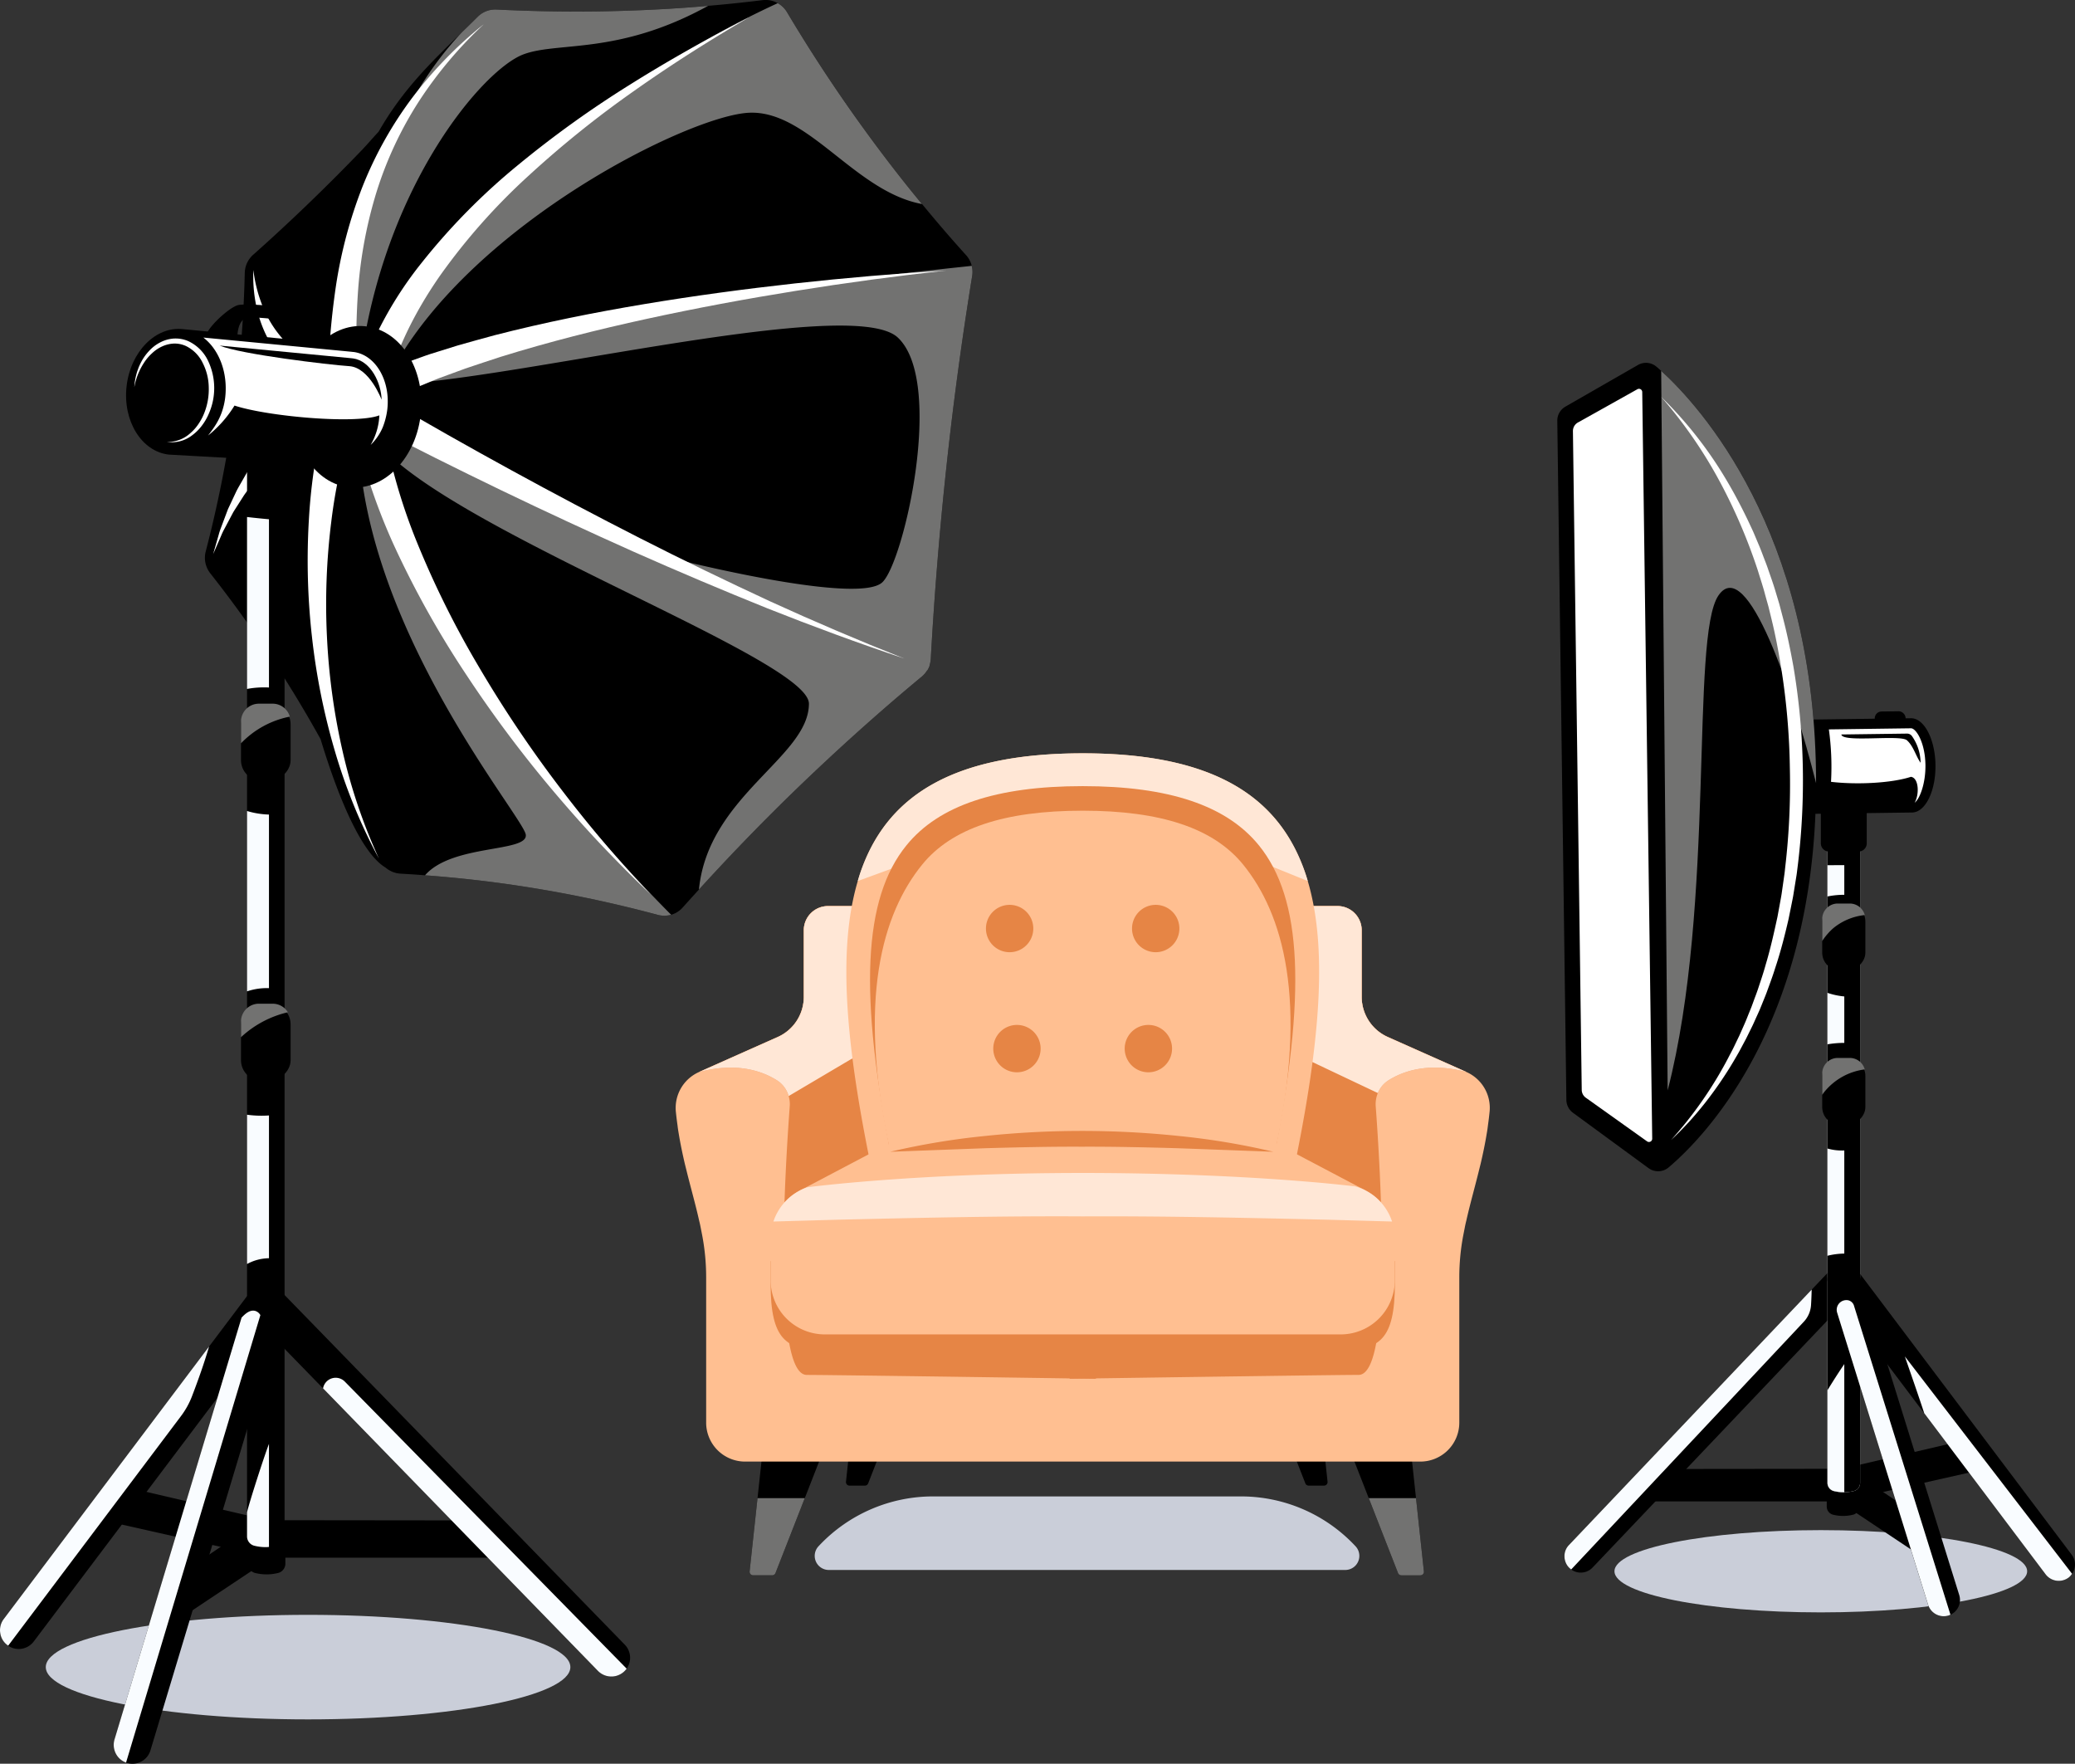 <svg xmlns="http://www.w3.org/2000/svg" width="476.77" height="405.193" viewBox="0 0 476.77 405.193">
  <rect x="0" y="0" width="476.77" height="405.193" fill="#333333" stroke="none"/>
  <g id="Element_7" transform="translate(-1501.803 -1393.306)">
    <g id="Group_589" data-name="Group 589" transform="translate(1859.621 1476.662)">
      <ellipse id="Ellipse_16" data-name="Ellipse 16" cx="47.41" cy="9.448" rx="47.41" ry="9.448" transform="translate(13.137 268.17)" fill="#caced9"/>
      <g id="Group_583" data-name="Group 583" transform="translate(1.644 108.405)">
        <path id="Path_672" data-name="Path 672" d="M2023.861,1782.292l-1.7-7.3-33.9,7.9,4.08,6.508Z" transform="translate(-1926.975 -1636.625)"/>
        <path id="Path_673" data-name="Path 673" d="M2040.4,1801.806a3.749,3.749,0,0,0,2.993-6.006l-49.357-65.49a3.771,3.771,0,0,0-3-1.493,3.75,3.75,0,0,0-2.993,6.007l49.358,65.489A3.768,3.768,0,0,0,2040.4,1801.806Z" transform="translate(-1926.845 -1630.388)"/>
        <path id="Path_674" data-name="Path 674" d="M1990.836,1794.51a9.524,9.524,0,0,0,2.282-.277,1.929,1.929,0,0,0,1.468-1.879v-7.135h-7.5v7.135a1.928,1.928,0,0,0,1.467,1.879,9.54,9.54,0,0,0,2.245.277Z" transform="translate(-1926.817 -1638.007)"/>
        <path id="Path_675" data-name="Path 675" d="M2004.033,1796.179l-18.823-12.739-47.618.052-1.9,7.447h47.25l18.6,12.4Z" transform="translate(-1919.874 -1637.767)"/>
        <g id="Group_567" data-name="Group 567" transform="translate(60.433)">
          <path id="Path_676" data-name="Path 676" d="M1991.063,1640.17a9.543,9.543,0,0,0,2.245-.277,1.928,1.928,0,0,0,1.467-1.88v-23h-7.5v23a1.928,1.928,0,0,0,1.468,1.88,9.525,9.525,0,0,0,2.282.278Z" transform="translate(-1987.275 -1615.016)" fill="#f9fcff"/>
        </g>
        <g id="Group_568" data-name="Group 568" transform="translate(60.433 21.318)">
          <path id="Path_677" data-name="Path 677" d="M1991.063,1680.972a9.57,9.57,0,0,0,2.245-.277,1.929,1.929,0,0,0,1.467-1.88v-39.152h-7.5v39.152a1.93,1.93,0,0,0,1.468,1.88,9.574,9.574,0,0,0,2.282.277Z" transform="translate(-1987.275 -1639.664)" fill="#f9fcff"/>
        </g>
        <g id="Group_569" data-name="Group 569" transform="translate(0 98.43)">
          <path id="Path_678" data-name="Path 678" d="M1921.153,1799.91a3.729,3.729,0,0,0,2.662-1.109l60.46-63.6a3.749,3.749,0,0,0-5.332-5.272l-60.46,63.6a3.75,3.75,0,0,0,2.671,6.382Z" transform="translate(-1917.404 -1728.818)"/>
        </g>
        <g id="Group_570" data-name="Group 570" transform="translate(60.433 58.125)">
          <path id="Path_679" data-name="Path 679" d="M1991.063,1775.157a9.543,9.543,0,0,0,2.245-.277,1.93,1.93,0,0,0,1.467-1.88v-90.781h-7.5V1773a1.93,1.93,0,0,0,1.468,1.88,9.53,9.53,0,0,0,2.282.277Z" transform="translate(-1987.275 -1682.219)" fill="#f9fcff"/>
        </g>
        <g id="Group_571" data-name="Group 571" transform="translate(60.433 21.318)">
          <path id="Path_680" data-name="Path 680" d="M1991.063,1680.972a9.57,9.57,0,0,0,2.245-.277,1.929,1.929,0,0,0,1.467-1.88v-39.152h-7.5v39.152a1.93,1.93,0,0,0,1.468,1.88,9.574,9.574,0,0,0,2.282.277Z" transform="translate(-1987.275 -1639.664)"/>
        </g>
        <g id="Group_572" data-name="Group 572" transform="translate(60.433 58.125)">
          <path id="Path_681" data-name="Path 681" d="M1991.063,1775.157a9.543,9.543,0,0,0,2.245-.277,1.93,1.93,0,0,0,1.467-1.88v-90.781h-7.5V1773a1.93,1.93,0,0,0,1.468,1.88,9.53,9.53,0,0,0,2.282.277Z" transform="translate(-1987.275 -1682.219)"/>
        </g>
        <g id="Group_573" data-name="Group 573" transform="translate(60.434 36.331)">
          <path id="Path_682" data-name="Path 682" d="M1991.141,1668.517v-10.669a16.542,16.542,0,0,1-3.865-.827v11.824A23.318,23.318,0,0,1,1991.141,1668.517Z" transform="translate(-1987.276 -1657.021)" fill="#f9fcff"/>
        </g>
        <g id="Group_574" data-name="Group 574" transform="translate(60.434 72.097)">
          <path id="Path_683" data-name="Path 683" d="M1987.276,1698.373v24.634a17.2,17.2,0,0,1,3.865-.5v-23.688A12.158,12.158,0,0,1,1987.276,1698.373Z" transform="translate(-1987.276 -1698.373)" fill="#f9fcff"/>
          <path id="Path_684" data-name="Path 684" d="M1987.276,1761.632v21.283a1.929,1.929,0,0,0,1.466,1.88,9.592,9.592,0,0,0,2.283.277h.039c.026,0,.051,0,.077,0v-29.446C1989.8,1757.59,1988.523,1759.6,1987.276,1761.632Z" transform="translate(-1987.276 -1706.106)" fill="#f9fcff"/>
        </g>
        <path id="Path_685" data-name="Path 685" d="M2007.837,1753.6c1.488,4.345,3.021,8.676,4.448,13.044l27.9,37.022a3.786,3.786,0,0,0,5.26.744,3.081,3.081,0,0,0,.8-.889Z" transform="translate(-1929.62 -1633.736)" fill="#f9fcff"/>
        <g id="Group_575" data-name="Group 575" transform="translate(0.006 104.511)">
          <path id="Path_686" data-name="Path 686" d="M1974.207,1735.849l-55.724,58.633a3.638,3.638,0,0,0-1.071,2.648,3.732,3.732,0,0,0,1.107,2.648c.144.127.29.254.435.363l53.426-56.89a6.181,6.181,0,0,0,1.683-3.851Q1974.17,1737.626,1974.207,1735.849Z" transform="translate(-1917.411 -1735.849)" fill="#f9fcff"/>
        </g>
        <g id="Group_576" data-name="Group 576" transform="translate(60.449 98.429)">
          <path id="Path_687" data-name="Path 687" d="M2013.974,1809.932a3.749,3.749,0,0,0,3.581-4.863l-22.926-73.6a3.75,3.75,0,1,0-7.165,2.214l22.927,73.6A3.735,3.735,0,0,0,2013.974,1809.932Z" transform="translate(-1987.294 -1728.817)"/>
        </g>
        <g id="Group_577" data-name="Group 577" transform="translate(62.571 106.893)">
          <path id="Path_688" data-name="Path 688" d="M1993.65,1739.753a1.83,1.83,0,0,0-1.268-1.082,2.227,2.227,0,0,0-2.532,2.9l20.88,67.034a3.754,3.754,0,0,0,4.68,2.485,2.044,2.044,0,0,0,.453-.2Z" transform="translate(-1989.747 -1738.603)" fill="#f9fcff"/>
        </g>
        <g id="Group_580" data-name="Group 580" transform="translate(60.433)">
          <g id="Group_578" data-name="Group 578">
            <path id="Path_689" data-name="Path 689" d="M1991.063,1640.17a9.543,9.543,0,0,0,2.245-.277,1.928,1.928,0,0,0,1.467-1.88v-23h-7.5v23a1.928,1.928,0,0,0,1.468,1.88,9.525,9.525,0,0,0,2.282.278Z" transform="translate(-1987.275 -1615.016)"/>
          </g>
          <g id="Group_579" data-name="Group 579" transform="translate(0.001 6.992)">
            <path id="Path_690" data-name="Path 690" d="M1991.141,1629.916V1623.1c-1.289.006-2.577.009-3.865.018v7.182A18.865,18.865,0,0,1,1991.141,1629.916Z" transform="translate(-1987.276 -1623.1)" fill="#f9fcff"/>
          </g>
        </g>
        <g id="Group_581" data-name="Group 581" transform="translate(59.224 51.287)">
          <rect id="Rectangle_227" data-name="Rectangle 227" width="15.409" height="9.917" rx="4.128" transform="translate(9.917 0) rotate(90)"/>
          <path id="Path_691" data-name="Path 691" d="M1986.341,1682.151a14.3,14.3,0,0,1,9.313-5.206,3.561,3.561,0,0,0-3.43-2.632h-2.776a3.57,3.57,0,0,0-3.57,3.571v4.9C1986.031,1682.565,1986.186,1682.354,1986.341,1682.151Z" transform="translate(-1985.878 -1674.313)" fill="#727271"/>
        </g>
        <g id="Group_582" data-name="Group 582" transform="translate(59.224 15.812)">
          <rect id="Rectangle_228" data-name="Rectangle 228" width="15.409" height="9.917" rx="4.128" transform="translate(9.917 0) rotate(90)"/>
          <path id="Path_692" data-name="Path 692" d="M1988.417,1638.968a13.577,13.577,0,0,1,7.242-3.019,3.561,3.561,0,0,0-3.436-2.65h-2.776a3.571,3.571,0,0,0-3.57,3.57v5.053A14.1,14.1,0,0,1,1988.417,1638.968Z" transform="translate(-1985.878 -1633.298)" fill="#727271"/>
        </g>
      </g>
      <g id="Group_588" data-name="Group 588">
        <g id="Group_586" data-name="Group 586" transform="translate(52.77 80.05)">
          <g id="Group_584" data-name="Group 584" transform="translate(7.784 22.421)">
            <path id="Rectangle_229" data-name="Rectangle 229" d="M1.872,0h6.8a1.872,1.872,0,0,1,1.872,1.872V9.8a0,0,0,0,1,0,0H0a0,0,0,0,1,0,0V1.872A1.872,1.872,0,0,1,1.872,0Z" transform="translate(10.546 9.796) rotate(180)"/>
          </g>
          <path id="Path_693" data-name="Path 693" d="M1981.885,1584.141l14.8-.2v-.057a1.58,1.58,0,0,1,1.559-1.6l3.863-.052a1.652,1.652,0,0,1,1.673,1.616l1.2-.016c3.045-.041,5.578,4.775,5.658,10.756s-2.324,10.863-5.369,10.9l-23.1.309c-3.045.041-5.578-4.775-5.657-10.756S1978.84,1584.182,1981.885,1584.141Z" transform="translate(-1976.515 -1582.233)"/>
          <g id="Group_585" data-name="Group 585" transform="translate(9.629 3.91)">
            <path id="Path_694" data-name="Path 694" d="M1987.647,1587.005l18.877-.253c.993-.013,2.75,2.47,3.206,6.667h0c.01.1.016.2.025.3.018.2.037.4.049.6,0,.021,0,.042,0,.062.016.275.028.554.032.842,0,.016,0,.031,0,.048.035,4.119-1.251,7.626-2.48,8.582,1.095-1.875.993-5.695-.855-5.951-4.426,1.447-12.377,1.855-18.358,1.15A62.49,62.49,0,0,0,1987.647,1587.005Z" transform="translate(-1987.647 -1586.753)" fill="#fff"/>
            <path id="Path_695" data-name="Path 695" d="M2009.172,1594.858a10.9,10.9,0,0,0-2.011-6.161,1.376,1.376,0,0,0-1.115-.535l-15.079.2c.188,1.937,13.533-.01,15.049,1.323S2008.1,1593.38,2009.172,1594.858Z" transform="translate(-1988.095 -1586.943)"/>
          </g>
        </g>
        <g id="Group_587" data-name="Group 587">
          <path id="Path_696" data-name="Path 696" d="M1974.963,1586.245c-.036,55.4-25.885,81.516-33.884,88.281a3.733,3.733,0,0,1-4.607.163l-17.359-12.715a3.721,3.721,0,0,1-1.524-2.956l-2.085-155.993a3.7,3.7,0,0,1,1.868-3.283l16.651-9.559a3.7,3.7,0,0,1,4.3.417c.327.272.671.581,1.052.925,9.069,8.289,34.827,36.659,35.571,92.181C1974.963,1584.558,1974.963,1585.393,1974.963,1586.245Z" transform="translate(-1915.504 -1489.681)"/>
          <path id="Path_697" data-name="Path 697" d="M1978.691,1586.533c-5.279-20.987-15.89-52.623-22.42-43.136s-.594,70.789-11.682,113.714l-1.488-165.3c9.069,8.289,34.827,36.659,35.571,92.181C1978.691,1584.846,1978.691,1585.681,1978.691,1586.533Z" transform="translate(-1919.232 -1489.969)" fill="#727271"/>
          <path id="Path_698" data-name="Path 698" d="M1934.471,1496.674l-13.668,7.644a2.239,2.239,0,0,0-1.146,1.984l2.023,151.347a2.241,2.241,0,0,0,.939,1.794l14.076,10.027a.746.746,0,0,0,1.179-.617l-2.293-171.537A.746.746,0,0,0,1934.471,1496.674Z" transform="translate(-1916.065 -1490.612)" fill="#fff"/>
          <path id="Path_699" data-name="Path 699" d="M1945.351,1669.458q2.12-1.978,4.088-4.123c1.308-1.43,2.555-2.918,3.761-4.44a89.325,89.325,0,0,0,6.58-9.622c.486-.842.993-1.675,1.45-2.535l1.376-2.578,1.294-2.621c.436-.872.812-1.771,1.221-2.655l.6-1.333.553-1.354c.359-.906.743-1.8,1.082-2.717.661-1.834,1.358-3.657,1.93-5.522,1.243-3.7,2.206-7.484,3.083-11.286l.579-2.868.287-1.435c.1-.478.191-.957.263-1.438l.467-2.888.234-1.445c.077-.481.125-.967.189-1.45a160.963,160.963,0,0,0,1.253-23.335,157.367,157.367,0,0,0-2.181-23.267c-.694-3.838-1.48-7.661-2.482-11.431l-.745-2.828-.844-2.8c-.542-1.873-1.228-3.7-1.851-5.548-.322-.919-.69-1.822-1.033-2.735s-.689-1.823-1.081-2.716l-1.137-2.692c-.4-.889-.821-1.767-1.232-2.65-1.685-3.512-3.512-6.954-5.538-10.277a92.3,92.3,0,0,0-14.449-18.179,105.163,105.163,0,0,1,13.182,18.915,126.842,126.842,0,0,1,9.086,21.091c.556,1.833,1.175,3.645,1.652,5.5l.772,2.764.681,2.789c.916,3.716,1.618,7.482,2.231,11.258a159.619,159.619,0,0,1,1.988,22.865,163.783,163.783,0,0,1-1.067,22.925c-.055.475-.093.952-.159,1.426l-.2,1.419-.407,2.841c-.062.475-.143.945-.232,1.415l-.256,1.412-.516,2.823c-.81,3.736-1.644,7.476-2.749,11.14-.505,1.847-1.135,3.653-1.73,5.474-.306.906-.656,1.8-.983,2.7l-.493,1.349-.536,1.332c-.365.884-.7,1.784-1.091,2.658l-1.164,2.628-1.248,2.589c-.41.868-.884,1.7-1.316,2.558A91.475,91.475,0,0,1,1945.351,1669.458Z" transform="translate(-1919.227 -1490.897)" fill="#fff"/>
        </g>
      </g>
    </g>
    <g id="_Group_" data-name="&lt;Group&gt;" transform="translate(1657.052 1566.369)">
      <path id="Path_700" data-name="Path 700" d="M1719.136,1802.2l.189-.2a35.945,35.945,0,0,1,26.037-11.223h70.885A35.945,35.945,0,0,1,1842.284,1802l.189.2a3.235,3.235,0,0,1-2.278,5.474h-118.78A3.235,3.235,0,0,1,1719.136,1802.2Z" transform="translate(-1686.288 -1620.059)" fill="#caced9"/>
      <g id="Group_594" data-name="Group 594" transform="translate(16.985 139.334)">
        <path id="Path_701" data-name="Path 701" d="M1849.149,1756.595l2.794,25.9a.816.816,0,0,1-.811.9H1847.6a.816.816,0,0,1-.759-.519l-11.1-28.388Z" transform="translate(-1719.147 -1754.492)"/>
        <path id="Path_702" data-name="Path 702" d="M1729.334,1756.595l-2.793,25.9a.815.815,0,0,0,.81.9h3.528a.814.814,0,0,0,.76-.519l11.1-28.388Z" transform="translate(-1704.395 -1754.492)"/>
        <g id="Group_590" data-name="Group 590" transform="translate(135.968 15.684)">
          <path id="Path_703" data-name="Path 703" d="M1873.823,1775.086l3.285,30.463a.815.815,0,0,1-.81.9h-4.378a.816.816,0,0,1-.759-.518l-13.021-33.309Z" transform="translate(-1858.14 -1772.625)"/>
        </g>
        <g id="Group_591" data-name="Group 591" transform="translate(0.001 15.684)">
          <path id="Path_704" data-name="Path 704" d="M1704.227,1775.086l-3.285,30.463a.814.814,0,0,0,.81.9h4.378a.816.816,0,0,0,.759-.518l13.021-33.309Z" transform="translate(-1700.937 -1772.625)"/>
        </g>
        <g id="Group_592" data-name="Group 592" transform="translate(142.26 31.778)">
          <path id="Path_705" data-name="Path 705" d="M1865.414,1791.233l6.729,17.214a.815.815,0,0,0,.759.519h4.378a.814.814,0,0,0,.81-.9l-1.815-16.831Z" transform="translate(-1865.414 -1791.233)" fill="#727271"/>
        </g>
        <g id="Group_593" data-name="Group 593" transform="translate(0 31.778)">
          <path id="Path_706" data-name="Path 706" d="M1702.757,1791.233l-1.816,16.831a.815.815,0,0,0,.811.9h4.378a.814.814,0,0,0,.758-.519l6.73-17.214Z" transform="translate(-1700.936 -1791.233)" fill="#727271"/>
        </g>
      </g>
      <g id="Group_596" data-name="Group 596" transform="translate(0 35.093)">
        <path id="Path_707" data-name="Path 707" d="M1868.318,1681.178c-.108,1.07-.235,2.122-.381,3.137-.073.635-.163,1.252-.272,1.868-.4,2.448-.888,4.752-1.4,6.946-.127.49-.236.961-.362,1.45-1,4.081-2.1,7.89-2.956,11.734-.145.544-.254,1.087-.363,1.65s-.217,1.106-.326,1.668a51.725,51.725,0,0,0-.906,9.521v33.5a8.948,8.948,0,0,1-8.942,8.942H1697.244a8.948,8.948,0,0,1-8.941-8.942v-33.5a51.7,51.7,0,0,0-.906-9.521c-.109-.562-.218-1.106-.327-1.668s-.217-1.106-.363-1.65c-.852-3.844-1.958-7.654-2.955-11.734-.127-.49-.236-.961-.363-1.45-.508-2.194-1-4.5-1.4-6.946-.108-.617-.2-1.233-.272-1.868-.145-1.015-.271-2.067-.381-3.137a9.021,9.021,0,0,1,5.3-9.069l18.136-8.07a10.094,10.094,0,0,0,5.967-9.213v-15.288a5.557,5.557,0,0,1,5.568-5.567h117.049a5.557,5.557,0,0,1,5.568,5.567v15.288a10.1,10.1,0,0,0,5.966,9.213l18.136,8.07A9,9,0,0,1,1868.318,1681.178Z" transform="translate(-1681.299 -1633.971)" fill="#ffbf91"/>
        <path id="Path_708" data-name="Path 708" d="M1778.672,1633.971v108.6c-32.172-.471-62.278-.888-66.413-.888-8,0-4.9-48.5-3.918-61.7a6.37,6.37,0,0,0-.253-2.358,6.269,6.269,0,0,0-2.666-3.609c-3.3-2.085-9.195-4.261-17.955-1.9l18.136-8.07a10.094,10.094,0,0,0,5.967-9.213v-15.288a5.557,5.557,0,0,1,5.568-5.567Z" transform="translate(-1682.132 -1633.971)" fill="#e68545"/>
        <path id="Path_709" data-name="Path 709" d="M1877.16,1672.11c-8.76-2.357-14.654-.181-17.955,1.9a6.251,6.251,0,0,0-2.43,2.92,6.67,6.67,0,0,0-.49,3.047c.98,13.2,4.081,61.7-3.935,61.7-4.117,0-34.222.417-66.395.888v-108.6h61.535a5.557,5.557,0,0,1,5.568,5.567v15.288a10.1,10.1,0,0,0,5.966,9.213Z" transform="translate(-1695.436 -1633.971)" fill="#e68545"/>
        <g id="Group_595" data-name="Group 595" transform="translate(5.335)">
          <path id="Path_710" data-name="Path 710" d="M1728.98,1635.694l-.126,20.4c-.036,5.042-2,10.953-6.566,13.13l-14.2,8.4a6.269,6.269,0,0,0-2.666-3.609c-3.3-2.085-9.195-4.261-17.955-1.9l18.136-8.07a10.094,10.094,0,0,0,5.967-9.213v-15.288a5.557,5.557,0,0,1,5.568-5.567h11.28A2.8,2.8,0,0,1,1728.98,1635.694Z" transform="translate(-1687.467 -1633.971)" fill="#ffe7d6"/>
          <path id="Path_711" data-name="Path 711" d="M1884.578,1672.11c-8.76-2.357-14.654-.181-17.955,1.9a6.251,6.251,0,0,0-2.43,2.92l-16.5-7.816c-4.642-2.213-3.01-8.2-3.046-13.33l-3.772-20.674a3.04,3.04,0,0,1,.217-1.143h13.82a5.557,5.557,0,0,1,5.568,5.567v15.288a10.1,10.1,0,0,0,5.966,9.213Z" transform="translate(-1708.189 -1633.971)" fill="#ffe7d6"/>
        </g>
      </g>
      <g id="Group_600" data-name="Group 600" transform="translate(39.218)">
        <path id="Path_712" data-name="Path 712" d="M1829.195,1690.3h-96.483c-5.894-28.093-8.36-51.052-3.446-67.555.327-1.143.689-2.249,1.106-3.338,6.366-16.793,21.582-26.006,50.582-26.006,27.4,0,42.51,8.234,49.456,23.323a42.472,42.472,0,0,1,2.249,6.022C1837.555,1639.245,1835.088,1662.2,1829.195,1690.3Z" transform="translate(-1726.642 -1593.397)" fill="#ffbf91"/>
        <path id="Path_713" data-name="Path 713" d="M1833.068,1622.741l-7.967-3.234-87.718.411-7.708,2.823c.327-1.143.689-2.249,1.106-3.338,6.366-16.793,21.582-26.006,50.581-26.006,27.4,0,42.51,8.234,49.456,23.323A42.5,42.5,0,0,1,1833.068,1622.741Z" transform="translate(-1727.052 -1593.397)" fill="#ffe7d6"/>
        <path id="Path_714" data-name="Path 714" d="M1737.984,1688.128c-7.669-38.374-6.64-60.154,3.315-72.414,7.431-9.155,20.675-13.6,40.489-13.6s33.055,4.449,40.486,13.6c9.955,12.259,10.986,34.038,3.318,72.414Z" transform="translate(-1727.492 -1594.574)" fill="#e68545"/>
        <path id="Path_715" data-name="Path 715" d="M1737.756,1686.992c-7.738-34.956-1.748-54.8,7.321-65.963,6.77-8.339,18.834-12.392,36.881-12.392s30.111,4.052,36.88,12.392c9.069,11.167,15.061,31.006,7.322,65.963Z" transform="translate(-1727.662 -1595.456)" fill="#ffbf91"/>
        <g id="Group_599" data-name="Group 599" transform="translate(32.073 34.813)">
          <g id="Group_597" data-name="Group 597">
            <path id="Path_716" data-name="Path 716" d="M1769.164,1644.528a5.44,5.44,0,1,1,5.44-5.44A5.447,5.447,0,0,1,1769.164,1644.528Z" transform="translate(-1763.724 -1633.647)" fill="#e68545"/>
            <path id="Path_717" data-name="Path 717" d="M1807.971,1644.528a5.44,5.44,0,1,1,5.44-5.44A5.447,5.447,0,0,1,1807.971,1644.528Z" transform="translate(-1768.966 -1633.647)" fill="#e68545"/>
          </g>
          <g id="Group_598" data-name="Group 598" transform="translate(1.683 27.587)">
            <path id="Path_718" data-name="Path 718" d="M1806.024,1676.425a5.441,5.441,0,1,1,5.441-5.441A5.447,5.447,0,0,1,1806.024,1676.425Z" transform="translate(-1770.386 -1665.543)" fill="#e68545"/>
            <path id="Path_719" data-name="Path 719" d="M1771.11,1676.425a5.441,5.441,0,1,1,5.441-5.441A5.447,5.447,0,0,1,1771.11,1676.425Z" transform="translate(-1765.67 -1665.543)" fill="#e68545"/>
          </g>
        </g>
      </g>
      <g id="Group_601" data-name="Group 601" transform="translate(21.814 87.119)">
        <path id="Path_720" data-name="Path 720" d="M1706.519,1728.264v5.211c0,12.939,3.589,15.267,12.458,15.267h118.516c8.869,0,12.459-2.327,12.459-15.267v-5.211Z" transform="translate(-1706.519 -1698.734)" fill="#e68545"/>
        <path id="Path_721" data-name="Path 721" d="M1844.2,1707.393l-16.823-8.866a28.99,28.99,0,0,0-11.893-3.3c-7.886-.444-22-1.1-36.045-1.1-14.1,0-28.4.677-36.364,1.128a28.97,28.97,0,0,0-11.886,3.3l-16.827,8.868,7.364,8.849,57.859-2.347,57.25,2.323Z" transform="translate(-1707.578 -1694.122)" fill="#ffbf91"/>
        <path id="Path_722" data-name="Path 722" d="M1849.945,1719.952v9.54a12.446,12.446,0,0,1-12.46,12.459h-118.5a12.446,12.446,0,0,1-12.46-12.459v-9.54a12.259,12.259,0,0,1,.635-3.934,12.5,12.5,0,0,1,7.816-7.872s24.756-3.282,63.186-3.282,62.659,3.083,62.659,3.083a12.424,12.424,0,0,1,8.488,8.072A12.259,12.259,0,0,1,1849.945,1719.952Z" transform="translate(-1706.52 -1695.573)" fill="#ffbf91"/>
        <path id="Path_723" data-name="Path 723" d="M1849.41,1716.018l-14.853-.418c-18.752-.435-37.5-.853-56.239-.762-18.735-.108-37.469.327-56.222.762l-14.835.418a12.5,12.5,0,0,1,7.816-7.872s24.756-3.282,63.186-3.282,62.659,3.083,62.659,3.083A12.424,12.424,0,0,1,1849.41,1716.018Z" transform="translate(-1706.619 -1695.573)" fill="#ffe7d6"/>
      </g>
      <path id="Path_724" data-name="Path 724" d="M1738.312,1698.482a167.078,167.078,0,0,1,21.857-3.633,213.787,213.787,0,0,1,44.293-.005,166.067,166.067,0,0,1,21.857,3.638l-22.047-.814c-7.326-.206-14.641-.375-21.956-.346-7.316-.035-14.631.136-21.957.341Z" transform="translate(-1689 -1606.945)" fill="#e68545"/>
    </g>
    <g id="Group_622" data-name="Group 622" transform="translate(1501.803 1393.306)">
      <ellipse id="Ellipse_17" data-name="Ellipse 17" cx="60.266" cy="12.009" rx="60.266" ry="12.009" transform="translate(10.52 370.987)" fill="#caced9"/>
      <g id="Group_604" data-name="Group 604" transform="translate(47.081)">
        <path id="Path_725" data-name="Path 725" d="M1732.529,1456.7c-2.411,14.874-4.552,30.6-6.258,47.088-1.469,14.13-2.521,27.753-3.247,40.83a4.894,4.894,0,0,1-.09.744,5.041,5.041,0,0,1-.182.708,5.123,5.123,0,0,1-.544,1.2,5.917,5.917,0,0,1-1.233,1.45c-9.559,7.927-19.5,16.8-29.657,26.646-7.764,7.546-14.928,15-21.53,22.256-1.27,1.4-2.521,2.776-3.755,4.154a5.638,5.638,0,0,1-2.667,1.687,5.916,5.916,0,0,1-3.083.018,289.812,289.812,0,0,0-30.491-6.458c-8.09-1.269-15.781-2.1-22.982-2.629-1.923-.163-3.791-.273-5.642-.381a5.731,5.731,0,0,1-3.428-1.4.056.056,0,0,1-.036-.018c-5.133-3.1-10.357-14.529-14.892-29.493-1.777-3.193-3.664-6.457-5.659-9.741a285.7,285.7,0,0,0-19.7-28.369,5.759,5.759,0,0,1-1.034-4.97,280.054,280.054,0,0,0,8.979-64.047,5.712,5.712,0,0,1,1.923-4.136c8.071-7.183,16.433-15.164,24.941-24.015,1.523-1.6,2.412-2.685,3.9-4.281,5.46-9.541,11.881-15.781,18.865-22.546.108-.109.217-.218.308-.327,1.2-1.142,2.394-2.321,3.61-3.537v-.019c.018,0,.018-.017.036-.017a5.7,5.7,0,0,1,4.244-1.6c8.652.417,18.138.617,27.952.327q10.8-.3,20.678-1.179h.018c4.317-.363,8.488-.817,12.515-1.306a5.683,5.683,0,0,1,3.465.689,5.758,5.758,0,0,1,2.14,2.085c5.024,8.435,10.811,17.359,17.486,26.574q6.775,9.359,13.514,17.485h.018c3.409,4.154,6.8,8.09,10.139,11.772a5.424,5.424,0,0,1,1.27,2.431A5.561,5.561,0,0,1,1732.529,1456.7Z" transform="translate(-1556.237 -1393.306)"/>
        <g id="Group_602" data-name="Group 602" transform="translate(30.621 0.729)">
          <path id="Path_726" data-name="Path 726" d="M1726.989,1440.293c-15.443-2.865-26.118-21.587-39.722-20.971-13.6.6-63.069,25.162-81.644,58.5l-5.006.8c14.111-31.018,51.223-65.172,93.233-84.471a5.758,5.758,0,0,1,2.14,2.085c5.024,8.435,10.811,17.359,17.486,26.574Q1720.25,1432.167,1726.989,1440.293Z" transform="translate(-1592.853 -1394.149)" fill="#727271"/>
          <path id="Path_727" data-name="Path 727" d="M1738.77,1466.242c-2.411,14.874-4.552,30.6-6.258,47.088-1.469,14.13-2.521,27.753-3.247,40.83a4.894,4.894,0,0,1-.09.744,5.553,5.553,0,0,1-.726,1.906c-13.277-5.533-52.258-21.948-62.524-26.665,15.418,3.991,47.218,11.008,52.169,6.509,4.934-4.463,14.47-46.088,3.587-56.264-10.883-10.194-94.114,11.323-119.242,10.811,42.245-18.338,125.9-26.083,136.222-27.28A5.561,5.561,0,0,1,1738.77,1466.242Z" transform="translate(-1593.099 -1403.574)" fill="#727271"/>
          <path id="Path_728" data-name="Path 728" d="M1728.506,1560.417a5.123,5.123,0,0,1-.544,1.2,5.917,5.917,0,0,1-1.233,1.45c-9.559,7.927-19.5,16.8-29.657,26.646-7.764,7.546-14.928,15-21.53,22.256-.018.019-.018.019-.036.019,2.1-21.5,25.267-30.437,25.267-42.681s-115.162-51.151-100.688-69.815C1635.037,1527.35,1709.859,1553.4,1728.506,1560.417Z" transform="translate(-1592.611 -1408.378)" fill="#727271"/>
          <path id="Path_729" data-name="Path 729" d="M1668.877,1619.263a5.916,5.916,0,0,1-3.083.018,289.812,289.812,0,0,0-30.491-6.458c-8.09-1.269-15.781-2.1-22.982-2.629,6.258-7.22,23.7-5.21,23.154-9.328s-36.892-46.8-38.446-90.6C1612.991,1560.059,1652.462,1602.721,1668.877,1619.263Z" transform="translate(-1592.368 -1409.834)" fill="#727271"/>
          <path id="Path_730" data-name="Path 730" d="M1676.638,1394.862c-20.688,11.394-34.548,8.131-42.5,11.171-9.663,3.694-33.95,32.453-38,76.6-.6,7.147-4.5.435-4.5.435,4.027-46.344,15.6-68.329,28.169-81.859.108-.109.217-.218.308-.327,1.2-1.142,2.394-2.321,3.61-3.537v-.019c.018,0,.018-.017.036-.017a5.7,5.7,0,0,1,4.244-1.6c8.652.417,18.138.617,27.952.327Q1666.762,1395.741,1676.638,1394.862Z" transform="translate(-1591.64 -1394.245)" fill="#727271"/>
        </g>
        <g id="Group_603" data-name="Group 603" transform="translate(1.887 3.969)">
          <path id="Path_731" data-name="Path 731" d="M1664.046,1613.25q-6.008-5.724-11.716-11.768c-3.8-4.031-7.469-8.19-11.044-12.434a283.211,283.211,0,0,1-19.915-26.721,218.919,218.919,0,0,1-16.313-29.255,136.722,136.722,0,0,1-6.072-15.82,82.609,82.609,0,0,1-2.115-8.354,52.606,52.606,0,0,1-1.022-8.807l6.874.038a59.576,59.576,0,0,0,2.058,15.509,131.03,131.03,0,0,0,5.026,15.427,214.641,214.641,0,0,0,14.486,29.453,280.708,280.708,0,0,0,18.337,27.46c3.33,4.4,6.763,8.722,10.34,12.932S1660.243,1609.232,1664.046,1613.25Z" transform="translate(-1563.475 -1411.699)" fill="#fff"/>
          <path id="Path_732" data-name="Path 732" d="M1686.681,1397.894c-9.027,5.27-17.861,10.86-26.372,16.879a237.376,237.376,0,0,0-24.293,19.522,143.346,143.346,0,0,0-20.433,23.079c-5.81,8.377-10.392,17.57-12.652,27.24l-6.649-1.748a86.542,86.542,0,0,1,15.146-28.545,147.55,147.55,0,0,1,22.321-22.611,239.972,239.972,0,0,1,25.605-18.367C1668.234,1407.767,1677.379,1402.661,1686.681,1397.894Z" transform="translate(-1563.533 -1397.894)" fill="#fff"/>
          <path id="Path_733" data-name="Path 733" d="M1731.762,1465.158q-17.343,1.9-34.555,4.67c-11.469,1.842-22.888,3.959-34.217,6.426s-22.568,5.3-33.58,8.722c-2.732.906-5.478,1.777-8.192,2.714l-4.037,1.482-2.017.74c-.673.245-1.322.54-1.983.807l-3.948,1.637c-.666.26-1.3.572-1.937.876l-1.912.912c-2.6,1.146-4.965,2.6-7.4,3.93l-3.442-5.952c2.724-1.336,5.413-2.784,8.2-3.854l2.071-.863c.689-.289,1.376-.585,2.078-.82l4.189-1.5c.7-.243,1.392-.514,2.1-.733l2.112-.66,4.222-1.318c2.826-.822,5.666-1.573,8.5-2.357,11.365-2.923,22.831-5.216,34.341-7.138s23.063-3.476,34.638-4.755S1720.151,1465.855,1731.762,1465.158Z" transform="translate(-1563.298 -1406.98)" fill="#fff"/>
          <path id="Path_734" data-name="Path 734" d="M1722.868,1558.9c-10.566-3.533-21.032-7.395-31.4-11.512q-15.521-6.25-30.827-13.047-15.285-6.831-30.376-14.1c-10.063-4.86-20.042-9.817-29.989-15.021l3.371-5.991c9.522,5.623,19.234,11.089,28.976,16.427s19.588,10.528,29.5,15.583,19.929,9.889,30.026,14.571Q1707.321,1552.753,1722.868,1558.9Z" transform="translate(-1564.073 -1411.582)" fill="#fff"/>
          <path id="Path_735" data-name="Path 735" d="M1599.893,1605a127.828,127.828,0,0,1-10.085-24.6,152.184,152.184,0,0,1-5.274-26.216,157.017,157.017,0,0,1-.725-26.877,128.012,128.012,0,0,1,4.353-26.812l6.546,2.1a122.014,122.014,0,0,0-5.765,25.186,152.754,152.754,0,0,0-.983,26.127,149.692,149.692,0,0,0,3.51,26.052A126.982,126.982,0,0,0,1599.893,1605Z" transform="translate(-1561.812 -1411.754)" fill="#fff"/>
          <path id="Path_736" data-name="Path 736" d="M1624.771,1399.7a95.074,95.074,0,0,0-14.9,17.675,85.652,85.652,0,0,0-9.724,20.7,101.63,101.63,0,0,0-4.268,22.354,166.983,166.983,0,0,0-.1,22.855l-6.873.128a172.842,172.842,0,0,1,1.859-23.6,105.93,105.93,0,0,1,6.15-22.9,88.3,88.3,0,0,1,11.553-20.525A95.979,95.979,0,0,1,1624.771,1399.7Z" transform="translate(-1562.537 -1398.138)" fill="#fff"/>
          <path id="Path_737" data-name="Path 737" d="M1558.419,1534.494l.849-2.948.427-1.48a14.864,14.864,0,0,1,.466-1.469l1.086-2.891.547-1.451c.207-.472.435-.936.652-1.406l1.324-2.817c.468-.927,1.016-1.812,1.524-2.724l.778-1.362c.262-.452.578-.87.865-1.308.593-.863,1.169-1.743,1.783-2.6a53.814,53.814,0,0,1,8.769-9.208c.417-.337.823-.69,1.252-1.016l1.309-.95c.86-.655,1.793-1.213,2.707-1.805.457-.3.945-.548,1.419-.824l.717-.406.743-.375c.493-.252.993-.5,1.52-.724.262-.115.511-.234.8-.341s.525-.214.91-.338l1.62,6.09c-.106.013-.349.078-.548.126s-.426.119-.642.182c-.434.12-.874.271-1.315.43l-.662.23-.656.269c-.436.185-.884.343-1.315.551-.859.415-1.744.792-2.578,1.277l-1.273.693c-.419.24-.822.51-1.236.765a49.776,49.776,0,0,0-9.128,7.408c-.675.725-1.321,1.48-1.987,2.223-.324.378-.677.735-.98,1.132l-.9,1.2c-.593.8-1.231,1.585-1.795,2.417l-1.624,2.546c-.269.427-.55.85-.81,1.283l-.711,1.339-1.428,2.69a14.242,14.242,0,0,0-.644,1.381l-.607,1.4Z" transform="translate(-1558.419 -1411.154)" fill="#fff"/>
          <path id="Path_738" data-name="Path 738" d="M1569.11,1465.022a32.738,32.738,0,0,0,2.475,9.163,25.568,25.568,0,0,0,5.145,7.6,29.238,29.238,0,0,0,7.261,5.335,40.94,40.94,0,0,0,4.129,1.884c1.424.569,2.86,1.047,4.431,1.6l-2.589,5.746c-1.355-.749-2.863-1.543-4.3-2.415a45.9,45.9,0,0,1-4.234-2.849,33.131,33.131,0,0,1-7.129-7.3,28.238,28.238,0,0,1-2.527-4.385,29.268,29.268,0,0,1-1.672-4.7A33.562,33.562,0,0,1,1569.11,1465.022Z" transform="translate(-1559.86 -1406.962)" fill="#fff"/>
        </g>
      </g>
      <g id="Group_619" data-name="Group 619" transform="translate(0 105.191)">
        <path id="Path_739" data-name="Path 739" d="M1528.947,1795.769l1.957-8.4,38.97,9.085-4.691,7.481Z" transform="translate(-1505.469 -1551.728)"/>
        <path id="Path_740" data-name="Path 740" d="M1571.958,1809.816a11,11,0,0,1-2.625-.318,2.218,2.218,0,0,1-1.687-2.161v-8.2h8.622v8.2a2.217,2.217,0,0,1-1.687,2.161,10.993,10.993,0,0,1-2.58.318Z" transform="translate(-1510.697 -1553.316)"/>
        <path id="Path_741" data-name="Path 741" d="M1506.112,1818.2a4.311,4.311,0,0,1-3.441-6.906l56.741-75.286a4.332,4.332,0,0,1,3.444-1.716,4.311,4.311,0,0,1,3.441,6.9l-56.741,75.286A4.333,4.333,0,0,1,1506.112,1818.2Z" transform="translate(-1501.803 -1544.558)"/>
        <path id="Path_742" data-name="Path 742" d="M1545.862,1811.734l21.639-14.645,54.741.06,2.187,8.561h-54.318l-21.383,14.255Z" transform="translate(-1507.754 -1553.04)"/>
        <g id="Group_605" data-name="Group 605" transform="translate(56.762)">
          <path id="Path_743" data-name="Path 743" d="M1571.7,1582.134a10.98,10.98,0,0,1-2.58-.318,2.218,2.218,0,0,1-1.687-2.161v-64.73h8.621v64.73a2.217,2.217,0,0,1-1.687,2.161,10.985,10.985,0,0,1-2.623.318Z" transform="translate(-1567.43 -1514.925)"/>
        </g>
        <g id="Group_606" data-name="Group 606" transform="translate(56.762 62.799)">
          <path id="Path_744" data-name="Path 744" d="M1571.7,1663.166a11,11,0,0,1-2.581-.318,2.218,2.218,0,0,1-1.686-2.161v-73.154h8.621v73.154a2.217,2.217,0,0,1-1.687,2.161,11,11,0,0,1-2.624.318Z" transform="translate(-1567.43 -1587.532)"/>
        </g>
        <g id="Group_607" data-name="Group 607" transform="translate(56.762 133.257)">
          <path id="Path_745" data-name="Path 745" d="M1571.7,1785.983a10.993,10.993,0,0,1-2.58-.318,2.218,2.218,0,0,1-1.687-2.161V1668.994h8.621V1783.5a2.217,2.217,0,0,1-1.687,2.161,10.985,10.985,0,0,1-2.623.318Z" transform="translate(-1567.43 -1668.994)"/>
        </g>
        <g id="Group_608" data-name="Group 608" transform="translate(56.762 13.582)">
          <path id="Path_746" data-name="Path 746" d="M1572.468,1569.8v-38.653q-2.523-.226-5.038-.516v39.5A21.313,21.313,0,0,1,1572.468,1569.8Z" transform="translate(-1567.43 -1530.628)" fill="#f9fcff"/>
        </g>
        <g id="Group_609" data-name="Group 609" transform="translate(56.762 81.125)">
          <path id="Path_747" data-name="Path 747" d="M1572.468,1649.418v-39.88a19.366,19.366,0,0,1-5.038-.818v41.435A14.183,14.183,0,0,1,1572.468,1649.418Z" transform="translate(-1567.43 -1608.72)" fill="#f9fcff"/>
        </g>
        <g id="Group_610" data-name="Group 610" transform="translate(56.762 150.896)">
          <path id="Path_748" data-name="Path 748" d="M1572.468,1722.36v-32.8a24.343,24.343,0,0,1-5.038-.167v34.28h.028A10.885,10.885,0,0,1,1572.468,1722.36Z" transform="translate(-1567.43 -1689.388)" fill="#f9fcff"/>
          <path id="Path_749" data-name="Path 749" d="M1567.43,1792.543v5.527a2.218,2.218,0,0,0,1.687,2.161,10.992,10.992,0,0,0,2.58.317h.044c.242,0,.485-.024.727-.044v-23.674C1571.36,1779.684,1567.979,1790.148,1567.43,1792.543Z" transform="translate(-1567.43 -1701.2)" fill="#f9fcff"/>
        </g>
        <g id="Group_611" data-name="Group 611" transform="translate(56.742 189.738)">
          <path id="Path_750" data-name="Path 750" d="M1651.135,1824.529a4.283,4.283,0,0,1-3.06-1.274l-79.429-81.624a4.31,4.31,0,0,1,6.13-6.061l79.43,81.623a4.311,4.311,0,0,1-3.07,7.336Z" transform="translate(-1567.407 -1734.296)"/>
        </g>
        <path id="Path_751" data-name="Path 751" d="M1549.842,1750.955l-47.173,62.6a4.255,4.255,0,0,0-.816,3.192,4.152,4.152,0,0,0,1.669,2.829l.163.109,39.7-52.737a18.647,18.647,0,0,0,2.532-4.56C1547.358,1758.615,1548.718,1754.817,1549.842,1750.955Z" transform="translate(-1501.803 -1546.808)" fill="#f9fcff"/>
        <g id="Group_612" data-name="Group 612" transform="translate(74.226 211.328)">
          <path id="Path_752" data-name="Path 752" d="M1587.632,1761.64l-.011.055,63.188,64.935a4.315,4.315,0,0,0,6.567-.535v-.009l-64.754-65.945A2.946,2.946,0,0,0,1587.632,1761.64Z" transform="translate(-1587.621 -1759.258)" fill="#f9fcff"/>
        </g>
        <g id="Group_613" data-name="Group 613" transform="translate(26.127 189.737)">
          <path id="Path_753" data-name="Path 753" d="M1536.323,1844.559a4.312,4.312,0,0,1-3.816-2.305,4.283,4.283,0,0,1-.3-3.285l30.609-101.63a4.311,4.311,0,1,1,8.237,2.546l-30.609,101.63A4.3,4.3,0,0,1,1536.323,1844.559Z" transform="translate(-1532.01 -1734.295)"/>
        </g>
        <g id="Group_614" data-name="Group 614" transform="translate(55.373 56.47)">
          <rect id="Rectangle_230" data-name="Rectangle 230" width="17.715" height="11.4" rx="4.746" transform="translate(11.4) rotate(90)"/>
        </g>
        <g id="Group_615" data-name="Group 615" transform="translate(55.373 125.396)">
          <rect id="Rectangle_231" data-name="Rectangle 231" width="17.715" height="11.4" rx="4.746" transform="translate(11.4) rotate(90)"/>
        </g>
        <g id="Group_616" data-name="Group 616" transform="translate(26.13 195.907)">
          <path id="Path_754" data-name="Path 754" d="M1564.577,1741.51c-1.232-.386-2.388.671-3.188,1.527l-29.19,96.892a4.387,4.387,0,0,0,.308,3.283,4.26,4.26,0,0,0,2.34,2.05l30.863-102.8A2.034,2.034,0,0,0,1564.577,1741.51Z" transform="translate(-1532.014 -1741.428)" fill="#f9fcff"/>
        </g>
        <g id="Group_617" data-name="Group 617" transform="translate(55.373 56.471)">
          <path id="Path_755" data-name="Path 755" d="M1577.045,1583.189a4.1,4.1,0,0,0-3.927-2.975h-3.191a4.109,4.109,0,0,0-4.1,4.1v5.006A21.2,21.2,0,0,1,1577.045,1583.189Z" transform="translate(-1565.824 -1580.215)" fill="#727271"/>
        </g>
        <g id="Group_618" data-name="Group 618" transform="translate(55.373 125.397)">
          <path id="Path_756" data-name="Path 756" d="M1576.6,1661.868a4.092,4.092,0,0,0-3.485-1.962h-3.191a4.108,4.108,0,0,0-4.1,4.1v3.6A23.644,23.644,0,0,1,1576.6,1661.868Z" transform="translate(-1565.824 -1659.906)" fill="#727271"/>
        </g>
      </g>
      <g id="Group_621" data-name="Group 621" transform="translate(28.969 69.958)">
        <ellipse id="Ellipse_18" data-name="Ellipse 18" cx="18.59" cy="14.647" rx="18.59" ry="14.647" transform="translate(36.872 40.672) rotate(-84.751)"/>
        <path id="Path_757" data-name="Path 757" d="M1563.691,1482.383c.045-1.491.126-5.349,3.11-5.259,2.366.072,6.267.475,7.777.638a.742.742,0,0,1,.661.7l.371,4.409,7.87.758s-3.113-6.784-5.565-7.854c-2.756-1.2-11.621-1.834-13.849-1.486-1.963.305-7.416,5.3-7.5,7.162S1563.691,1482.383,1563.691,1482.383Z" transform="translate(-1538.168 -1474.19)"/>
        <path id="Rectangle_232" data-name="Rectangle 232" d="M0,0H14.387a0,0,0,0,1,0,0V1.826a3.309,3.309,0,0,1-3.309,3.309H3.309A3.309,3.309,0,0,1,0,1.826V0A0,0,0,0,1,0,0Z" transform="translate(25.119 33.288) rotate(3.04)"/>
        <path id="Path_758" data-name="Path 758" d="M1587.625,1484.483c-.032,0-.064,0-.1,0v-.005l-39.145-3.754h0c-6.257-.713-12.064,5.161-12.969,13.117s3.432,14.984,9.689,15.7h0l39.744,2.229v-.015c5.791.436,11.1-5.036,11.938-12.421C1597.644,1491.8,1593.542,1485.157,1587.625,1484.483Z" transform="translate(-1535.296 -1475.064)"/>
        <g id="Group_620" data-name="Group 620" transform="translate(17.751 7.588)">
          <path id="Path_759" data-name="Path 759" d="M1598.09,1499.471c.76-6.681-2.741-12.59-7.812-13.2l-.065,0-.556-.06-33.838-3.244c3.57,2.734,5.669,7.973,5.031,13.714a15.674,15.674,0,0,1-.824,3.525,14.938,14.938,0,0,1-1.325,2.73c-.536.874-1.165,1.706-1.793,2.537a26.888,26.888,0,0,0,6.074-6.88c7.573,2.5,27.882,4.323,33.28,2.245a14.743,14.743,0,0,1-2,6.791,12.3,12.3,0,0,0,2.778-4.044A16.724,16.724,0,0,0,1598.09,1499.471Z" transform="translate(-1555.819 -1482.963)" fill="#fff"/>
          <path id="Path_760" data-name="Path 760" d="M1560.153,1485.1l29.948,2.872.6.065h.05c4.205.558,6.535,5.77,6.615,9.5,0,0-2.773-7.409-7.447-7.714S1565.028,1487.1,1560.153,1485.1Z" transform="translate(-1556.404 -1483.251)"/>
        </g>
        <path id="Path_761" data-name="Path 761" d="M1537.488,1494.4a13.691,13.691,0,0,1,.488-3.01c.113-.5.317-.974.479-1.463a15.326,15.326,0,0,1,.658-1.4,11.465,11.465,0,0,1,1.833-2.526,9.015,9.015,0,0,1,2.532-1.91,7.789,7.789,0,0,1,3.117-.867,7.418,7.418,0,0,1,3.223.566,9.459,9.459,0,0,1,4.563,4.453,14.586,14.586,0,0,1,.216,12.261,12.493,12.493,0,0,1-1.574,2.71,10.727,10.727,0,0,1-2.211,2.211,7.636,7.636,0,0,1-5.825,1.55,7.66,7.66,0,0,0,5.419-2.055,10.212,10.212,0,0,0,1.911-2.207,12.448,12.448,0,0,0,1.325-2.6,14.76,14.76,0,0,0,.945-5.714,12.684,12.684,0,0,0-1.38-5.549,8.3,8.3,0,0,0-3.884-3.916,6.242,6.242,0,0,0-2.687-.556,7.251,7.251,0,0,0-2.711.638,8.5,8.5,0,0,0-2.376,1.6,10.972,10.972,0,0,0-1.883,2.241A14.981,14.981,0,0,0,1537.488,1494.4Z" transform="translate(-1535.592 -1475.409)" fill="#fff"/>
      </g>
    </g>
  </g>
</svg>
